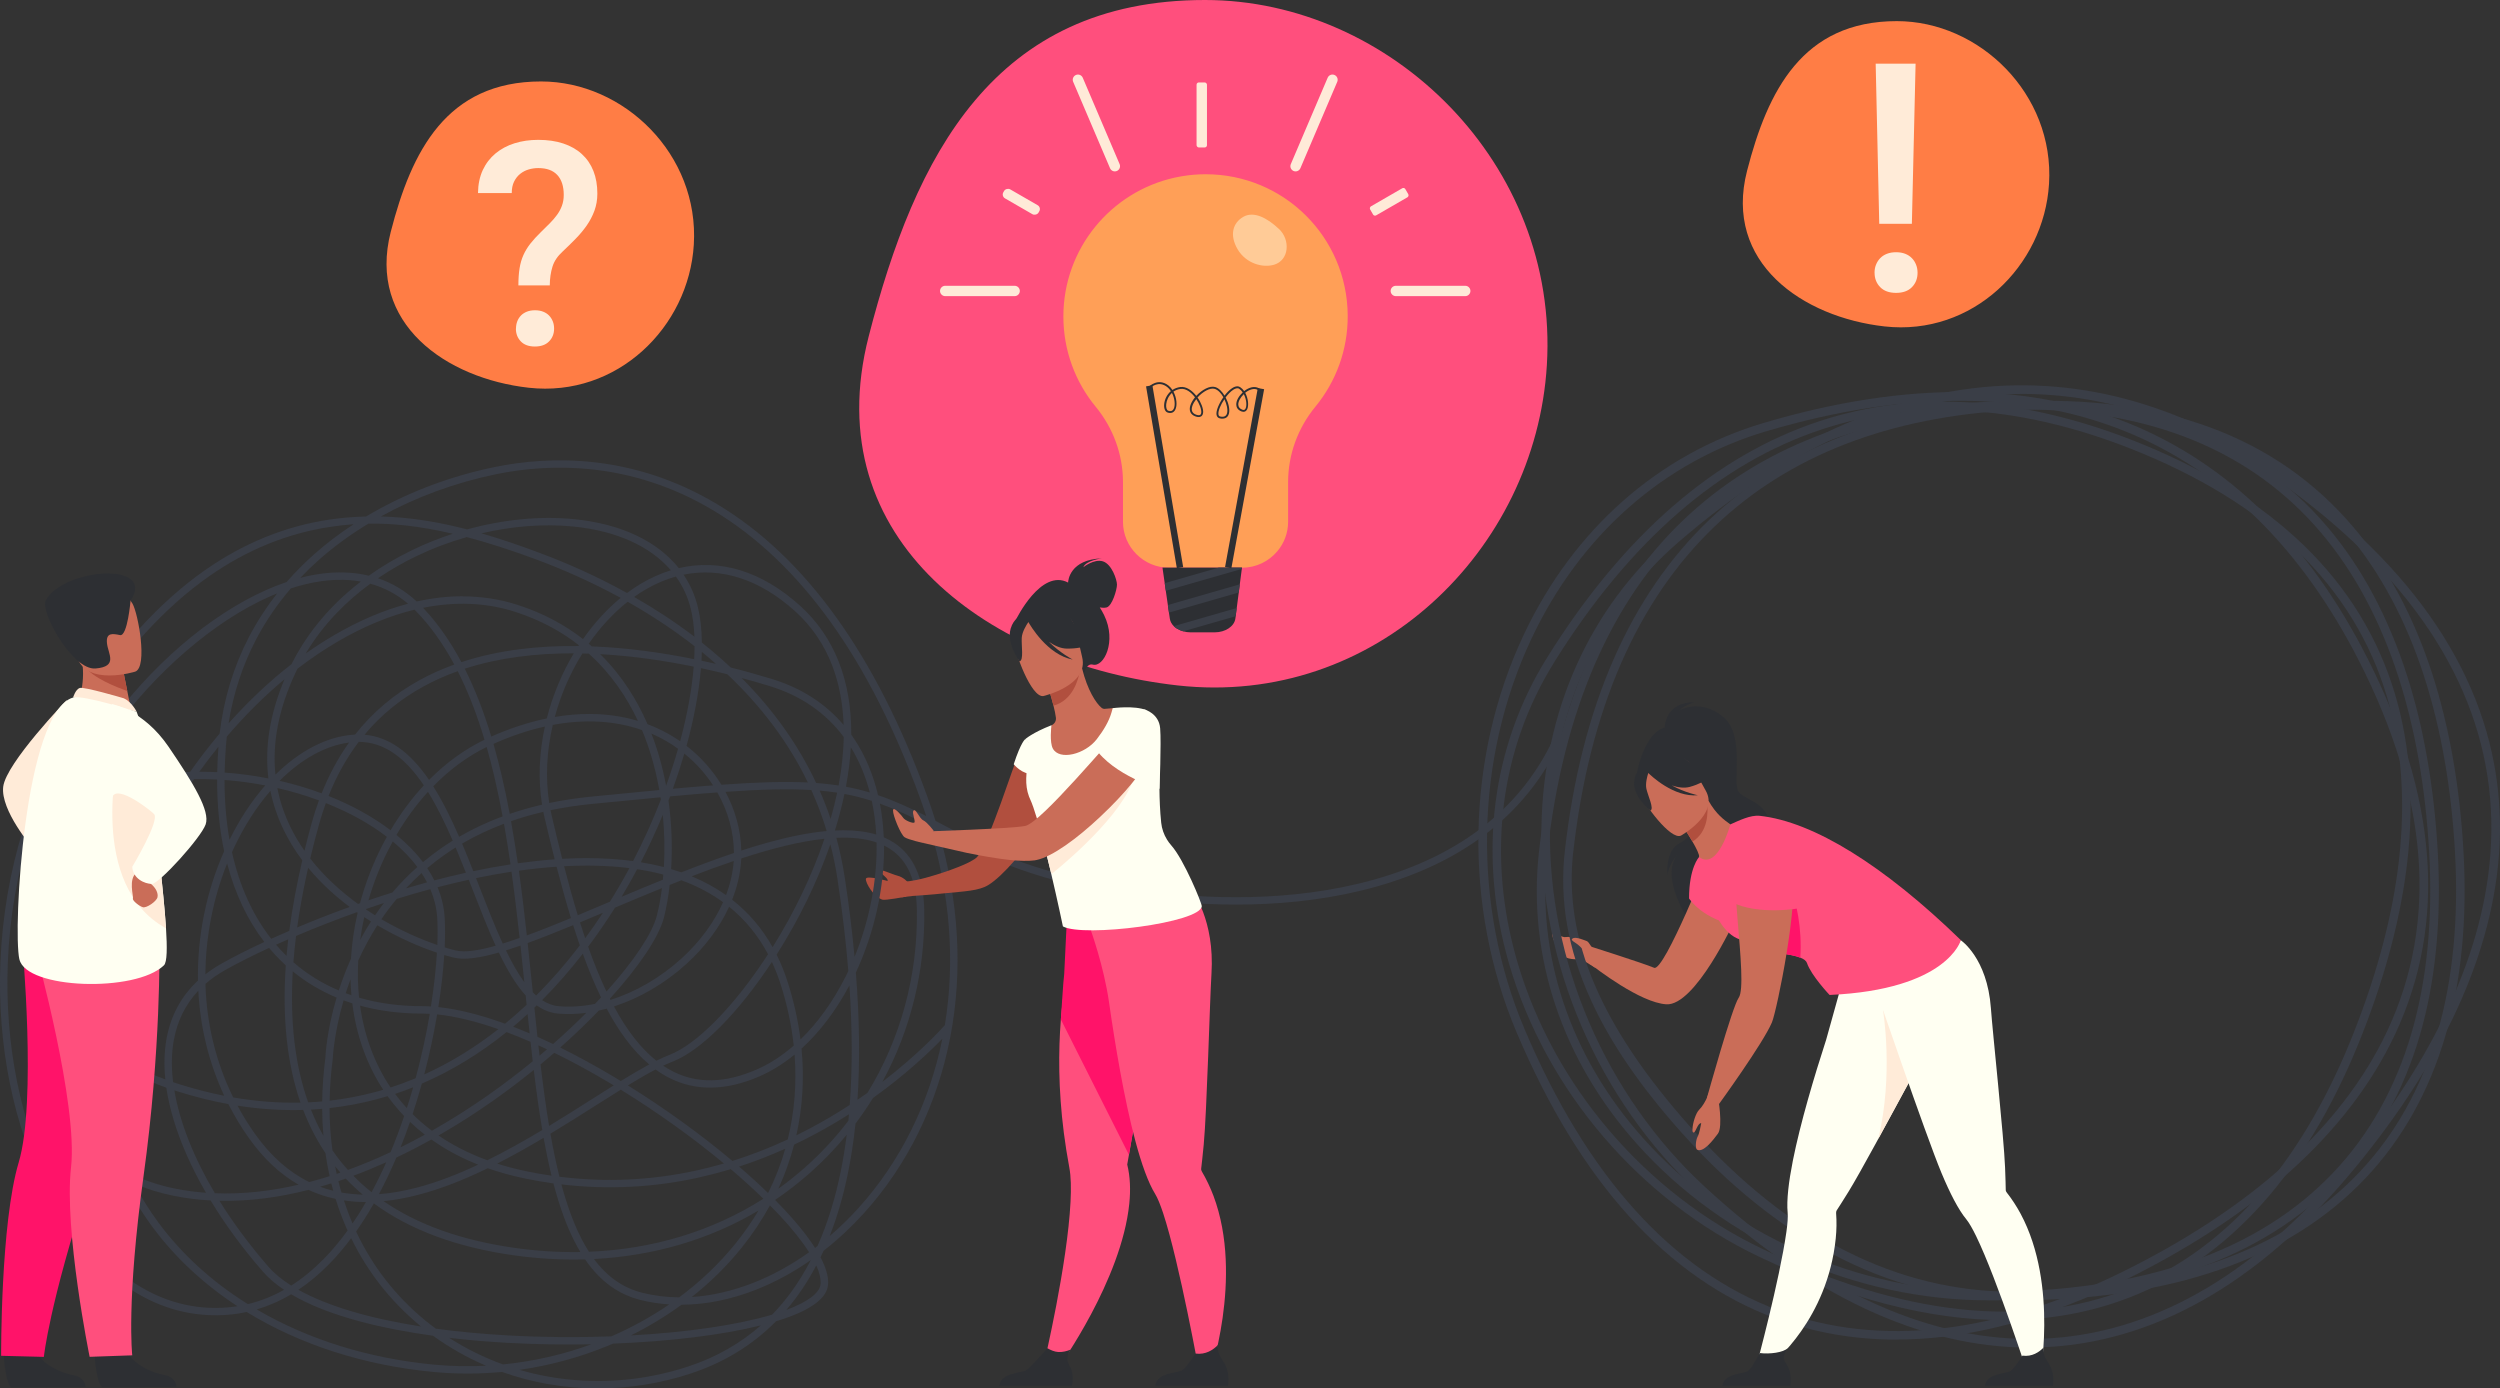 <?xml version="1.0" encoding="UTF-8"?><svg id="_レイヤー_2" xmlns="http://www.w3.org/2000/svg" width="482.8" height="268.13" viewBox="0 0 482.8 268.13"><rect x="0" y="0" width="482.8" height="268.13" fill="#333333" stroke="none"/><defs><style>.cls-1{fill:#2d2f33;}.cls-2{fill:#3a3e47;}.cls-3{fill:#b14f3e;}.cls-4{fill:#ff9f57;}.cls-5{fill:#ff7d45;}.cls-6{fill:#ffcb97;}.cls-7{fill:#ffebd8;}.cls-8{fill:#ff4f7d;}.cls-9{fill:#fffff2;}.cls-10{fill:#ca6d58;}.cls-11{fill:#ffead8;}.cls-12{fill:#ff1369;}</style></defs><g id="_レイヤー_1-2"><path class="cls-3" d="M175.32,170.38s-.79-.96-1.97-1.26c-1.18-.3-3.74-1.55-3.44-.89.3.65,1.73,1.43,1.49,1.9,0,0-4.07-1.13-4.18-.42-.12.71,1.43,3.44,3.17,4.03.58.19,4.58-.58,4.58-.58l.36-2.79Z"/><path class="cls-10" d="M306.08,182.43s-1.6-1.74-3.72-1.46c-1.09.14-2.66-1.57-2.58-.46.08,1.11,1.65,3.68,2.19,4.12,1.05.87,3.36.58,3.36.58l2.84,1.75-2.08-4.53Z"/><path class="cls-2" d="M115.49,268.13c-3.31,0-6.61-.29-9.85-.87-2.97-.53-5.87-1.31-8.68-2.31-4.38.41-8.79.42-13.17.01-13.48-1.26-25.88-5.3-36.16-11.59-2.44.53-4.96.73-7.56.59-6.3-.33-12.27-2.7-17.73-7.05-5.19-4.13-9.68-9.84-13.33-16.96C2.6,217.48-.57,201.79.08,185.79c.72-17.73,6.03-34.76,15.35-49.27,7.34-11.42,15.44-20.29,24.09-26.36,7.49-5.26,15.61-8.56,24.12-9.82,2.38-.35,4.73-.54,7.05-.59,7.42-4.43,15.95-7.74,24.92-9.57,10.49-2.15,26.45-2.64,42.87,7.18,17.08,10.21,30.74,29.22,40.61,56.49.56,1.56,1.09,3.11,1.57,4.67,2.26,1.17,4.71,2.49,7.44,3.96l.18.1c8.53,4.6,21.84,8.27,35.6,9.84,11.47,1.3,28.51,1.76,44.54-3.48,14.98-4.89,25.56-13.64,31.45-26l1.29.61c-6.07,12.73-16.93,21.72-32.3,26.74-16.27,5.32-33.53,4.86-45.14,3.54-13.93-1.58-27.43-5.32-36.11-10l-.18-.1c-2.25-1.21-4.29-2.31-6.19-3.31,3.97,13.69,4.73,27.07,2.28,39.86-2.48,12.92-8.24,24.67-16.64,33.97-2.44,2.7-5.07,5.15-7.83,7.3-.19.42-.39.84-.59,1.25.98,1.87,1.57,3.67,1.46,5.23-.17,2.56-3.07,4.81-8.63,6.68-.46.15-.93.31-1.42.45-4.53,4.59-10.01,7.95-16.42,10.07-5.82,1.93-11.9,2.9-17.95,2.9ZM100.34,264.55c1.81.53,3.66.97,5.54,1.3,8.97,1.61,18.34.93,27.11-1.98,5.29-1.75,9.96-4.4,13.94-7.91-7.51,1.88-17.63,3.1-28.54,3.52-.43.18-.86.36-1.29.54-5.39,2.19-11.03,3.7-16.76,4.52ZM49.58,252.88c9.85,5.77,21.6,9.48,34.34,10.67,3.3.31,6.63.37,9.95.2-3.63-1.55-7.07-3.49-10.24-5.79-5.14-.71-9.87-1.63-14.03-2.74-5.45-1.46-9.92-3.22-13.37-5.27-2.14,1.28-4.37,2.25-6.66,2.93ZM86.74,258.36c3.24,2.09,6.73,3.81,10.39,5.14,5.82-.58,11.57-1.88,17.08-3.89-5.32.1-10.78.01-16.16-.28-3.92-.22-7.71-.54-11.32-.97ZM84.2,256.6c4.33.59,8.99,1.02,13.94,1.3,6.66.37,13.43.42,19.92.18,3.97-1.72,7.72-3.8,11.19-6.17-1.91-.13-3.78-.41-5.59-.87-4.28-1.08-7.79-3.63-10.67-7.83-4.46.13-9.03-.13-13.66-.77-11.08-1.55-20.16-4.91-27.13-10.04-1.15,2.03-2.3,3.82-3.43,5.42,3.12,6.67,7.57,12.41,13.26,17.11.71.58,1.43,1.15,2.17,1.69ZM131.62,251.97c-3.05,2.22-6.32,4.21-9.79,5.93,10.73-.59,20.44-1.98,27.28-4.01,1.34-1.38,2.6-2.88,3.76-4.48,1.35-1.86,2.59-3.88,3.71-6.06-3.4,2.37-6.97,4.3-10.63,5.74-4.83,1.89-9.67,2.86-14.33,2.88ZM57.62,249.08c5.55,3.11,13.65,5.53,23.71,7.1-.07-.06-.14-.12-.21-.17-5.65-4.67-10.11-10.33-13.3-16.89-1.51,2.03-2.96,3.68-4.28,5.02-1.9,1.93-3.87,3.58-5.92,4.94ZM157.64,244.38c-1.68,3.19-3.61,6.06-5.79,8.6,4.17-1.55,6.52-3.33,6.63-5.06.06-.98-.22-2.17-.84-3.54ZM68.28,101.24c-1.56.11-3.02.29-4.43.5-8.29,1.23-16.2,4.45-23.51,9.58-8.5,5.96-16.48,14.7-23.71,25.97-9.18,14.3-14.41,31.09-15.12,48.56-.64,15.76,2.47,31.19,8.77,43.46,3.56,6.94,7.92,12.49,12.95,16.5,5.23,4.16,10.92,6.43,16.92,6.74,1.95.1,3.85,0,5.71-.29-6.47-4.23-12.03-9.38-16.41-15.31-2.22-3-4.11-6.16-5.67-9.46-4.85-2.61-8.83-6.39-11.89-11.3-4.24-6.8-6.48-15.49-6.47-25.12,0-4.05.43-8.17,1.22-12.15-.44-11.6,4.34-25.04,13.51-37.91,8.79-12.34,20.27-22.25,31.49-27.17,1.25-.55,2.49-1.03,3.71-1.44,1.6-1.84,3.34-3.59,5.21-5.26,2.37-2.12,4.96-4.09,7.73-5.9ZM25.88,228.53c1.35,2.62,2.93,5.15,4.71,7.57,4.56,6.17,10.42,11.48,17.28,15.75,2.41-.58,4.75-1.5,6.99-2.76-1.64-1.1-3-2.27-4.09-3.52-3.87-4.43-7.28-9.08-10.1-13.74-2.35-.13-4.7-.41-7.05-.88-2.77-.55-5.35-1.36-7.75-2.43ZM114.7,243.13c2.57,3.47,5.64,5.59,9.3,6.52,2.3.58,4.69.88,7.15.9,4.12-3.05,7.79-6.55,10.91-10.42,1.65-2.05,3.13-4.17,4.43-6.36-9.43,5.6-20.24,8.78-31.79,9.37ZM148.7,232.77c-1.56,2.86-3.4,5.61-5.52,8.25-2.79,3.46-6.01,6.63-9.59,9.46,3.87-.25,7.85-1.16,11.84-2.72,3.73-1.46,7.37-3.46,10.82-5.92-1.35-2.14-3.29-4.57-5.77-7.22-.57-.61-1.16-1.22-1.78-1.84ZM42.38,231.9c2.65,4.26,5.82,8.55,9.47,12.74,1.12,1.29,2.6,2.5,4.39,3.63,2.18-1.38,4.27-3.09,6.27-5.13,1.41-1.43,2.97-3.24,4.61-5.49-.43-.96-.84-1.95-1.22-2.95-.39-1.04-.76-2.1-1.09-3.17-.51-.11-1.02-.24-1.53-.38-1.27-.36-2.51-.81-3.71-1.36-5.56,1.42-11.36,2.24-17.2,2.11ZM74.09,231.98c6.64,4.57,15.14,7.59,25.43,9.03,4.26.6,8.45.85,12.56.78-1.84-3.06-3.39-6.86-4.71-11.47-.17-.58-.33-1.18-.49-1.78-1.9-.26-3.79-.59-5.69-.99-2.46-.52-4.79-1.16-7-1.94-4.41,2.15-8.91,3.96-13.37,5.12-2.36.62-4.6,1.03-6.75,1.24ZM108.42,228.74c.11.4.22.8.33,1.19,1.39,4.85,3.03,8.77,4.99,11.81,12.34-.49,23.83-3.97,33.69-10.24-1.94-1.89-4.05-3.8-6.31-5.72-2.07.63-4.15,1.17-6.24,1.64-8.73,1.93-17.6,2.36-26.46,1.31ZM149.69,231.74c.63.64,1.24,1.27,1.83,1.9,2.03,2.16,4.24,4.77,5.88,7.36.16-.12.32-.24.48-.37,1.93-4.34,3.45-9.23,4.53-14.62.44-2.2.81-4.49,1.11-6.87-2.17,2.64-4.55,5.12-7.15,7.41-2.13,1.88-4.36,3.61-6.69,5.18ZM165.21,217c-.34,3.25-.81,6.35-1.4,9.29-.9,4.5-2.1,8.65-3.59,12.43,1.94-1.67,3.81-3.48,5.58-5.44,8.1-8.97,13.69-20.26,16.19-32.69-2.31,2.39-6.9,6.81-13.4,11.46-1.05,1.7-2.18,3.35-3.38,4.95ZM66.41,231.82c.26.8.54,1.59.83,2.37.27.71.55,1.4.84,2.09.86-1.25,1.73-2.63,2.6-4.14-1.47,0-2.89-.11-4.28-.32ZM65.94,230.3c1.33.24,2.7.37,4.12.41-1.16-.98-2.26-2.01-3.28-3.1-.47.17-.95.33-1.43.49.18.74.38,1.48.6,2.21ZM76.54,223.56c-1.1,2.59-2.23,4.94-3.37,7.06,2.32-.17,4.76-.6,7.31-1.26,3.94-1.03,7.93-2.59,11.87-4.44-3.32-1.31-6.34-2.94-9.04-4.86-2.14,1.19-4.4,2.37-6.77,3.49ZM41.5,230.44c5.47.22,10.9-.43,16.16-1.65-3.58-2.05-6.77-5.03-9.54-8.93-1.51-2.12-2.85-4.34-4.02-6.64-3.22-.59-6.46-1.4-9.74-2.43-.23-.07-.46-.15-.69-.22,1.03,6.13,3.72,12.94,7.83,19.87ZM142.73,225.29c1.99,1.71,3.87,3.42,5.6,5.11,1.38-2.77,2.49-5.63,3.33-8.56-2.95,1.32-5.93,2.48-8.93,3.45ZM24.86,226.45c2.73,1.42,5.75,2.46,9.04,3.11,1.96.39,3.93.65,5.89.79-1.43-2.46-2.68-4.92-3.76-7.36-2-4.54-3.31-8.9-3.91-12.94-4.18-1.49-8.54-3.57-12.45-6.45.18,8.13,1.92,15.81,5.19,22.85ZM68.25,227.07c1.09,1.12,2.26,2.18,3.51,3.17.95-1.76,1.9-3.68,2.84-5.79-2.05.92-4.17,1.8-6.35,2.61ZM61.82,229.18c.83.31,1.67.57,2.54.78-.13-.47-.26-.95-.38-1.43-.72.23-1.43.44-2.16.65ZM153.36,221.05c-.76,2.91-1.78,5.76-3.05,8.52,1.77-1.27,3.48-2.63,5.12-4.08,3.11-2.75,5.91-5.78,8.4-9.03.04-.42.08-.84.12-1.27-.98.62-2,1.25-3.04,1.86-2.49,1.46-5.01,2.8-7.55,4ZM45.86,213.52c1.02,1.9,2.16,3.74,3.42,5.51,3.02,4.24,6.49,7.32,10.44,9.25,1.33-.35,2.64-.73,3.94-1.14-.33-1.46-.6-2.95-.81-4.46-.08-.12-.16-.25-.25-.37-1.6-2.44-2.95-5.1-4.05-7.96-4.16.12-8.39-.15-12.69-.83ZM108.04,227.25c8.88,1.12,17.77.71,26.53-1.22,1.75-.39,3.5-.83,5.24-1.34-5.98-4.96-12.85-9.89-19.92-14.25-1.56.97-3.2,2.01-4.91,3.09-2.73,1.73-5.64,3.58-8.68,5.41.51,2.91,1.08,5.69,1.74,8.3ZM96.02,224.72c1.75.56,3.58,1.04,5.48,1.44,1.67.35,3.34.65,5.01.89-.57-2.33-1.07-4.77-1.53-7.31-2.9,1.73-5.91,3.42-8.97,4.98ZM64.72,225.24c.09.49.2.98.3,1.46.24-.08.48-.16.72-.24-.35-.4-.69-.81-1.02-1.22ZM64.21,222.16c.91,1.33,1.9,2.59,2.98,3.78,2.85-1.04,5.61-2.2,8.24-3.44.9-2.15,1.77-4.47,2.62-6.97-.3-.31-.59-.62-.87-.94-.83-.92-1.6-1.89-2.33-2.9-.67.2-1.34.39-2.01.57-3.02.81-6.09,1.39-9.2,1.73.01,2.79.2,5.51.56,8.16ZM7.24,184.28c-.26,2.26-.39,4.53-.4,6.79-.01,9.37,2.15,17.79,6.25,24.36,2.57,4.11,5.8,7.39,9.68,9.82-2.98-7.06-4.51-14.71-4.54-22.78-5.23-4.27-9.45-10.14-11-18.19ZM121.25,209.61c7.19,4.47,14.16,9.52,20.19,14.59,3.6-1.13,7.17-2.51,10.69-4.15,1.3-5.27,1.75-10.77,1.32-16.39-2.18,1.79-4.48,3.21-6.86,4.24-6.39,2.75-12.2,2.85-17.27.3-.94-.47-1.84-1.03-2.71-1.66-1.63.85-3.43,1.89-5.36,3.07ZM84.69,219.29c2.8,1.92,5.95,3.51,9.43,4.78,3.63-1.79,7.19-3.8,10.61-5.84-.63-3.69-1.16-7.57-1.65-11.6-2.6,2.11-5.29,4.14-8.01,6.05-2.88,2.02-6.39,4.32-10.38,6.61ZM79.18,216.66c-.59,1.73-1.2,3.37-1.83,4.92,1.62-.8,3.19-1.62,4.7-2.45-1.01-.78-1.96-1.6-2.87-2.47ZM60.05,214.29c.7,1.77,1.5,3.46,2.41,5.06-.15-1.71-.23-3.45-.24-5.21-.72.06-1.44.11-2.17.15ZM154.79,202.5c.55,5.73.21,11.35-1,16.75,2.15-1.05,4.29-2.2,6.4-3.44,1.36-.8,2.66-1.61,3.91-2.42.53-7.03.51-14.74-.06-23.1-2.59,4.88-5.74,9.02-9.25,12.22ZM79.68,215.16c1.16,1.15,2.4,2.22,3.73,3.21,4.18-2.37,7.86-4.76,10.84-6.86,3.03-2.12,5.91-4.33,8.63-6.55-.15-1.24-.29-2.49-.42-3.76-1.59-.69-3.13-1.32-4.64-1.88-5.19,4.17-10.65,7.5-16.36,9.95-.57,2.06-1.16,4.02-1.78,5.89ZM104.39,205.56c.49,4.12,1.02,8.1,1.65,11.88,2.86-1.73,5.6-3.47,8.18-5.11,1.49-.94,2.93-1.86,4.31-2.72-.38-.23-.76-.46-1.14-.68-3.56-2.11-7.02-3.98-10.35-5.61-.87.75-1.75,1.5-2.64,2.24ZM165.47,214.2s0,0,0,0c0,0,0-.01.01-.02,0,0,0,0-.01,0ZM76.29,211.24c.61.83,1.27,1.64,1.96,2.41.1.12.21.23.32.35.42-1.29.82-2.64,1.22-4.02-1.15.46-2.32.88-3.49,1.27ZM45.05,211.94c4.4.76,8.73,1.09,12.98,1-2.59-7.49-3.54-16.34-2.84-26.51-.71-.65-1.39-1.32-2.05-2.03-.4-.44-.8-.88-1.18-1.34-3.24,1.5-6.1,2.95-8.43,4.25-1.43.8-2.72,1.7-3.85,2.69,0,.16,0,.31.01.47.27,7.57,2.1,14.87,5.35,21.48ZM56.54,187.6c-.56,9.71.43,18.16,2.98,25.29.9-.04,1.81-.1,2.7-.18.04-2.73.24-5.51.61-8.35.02-.53.27-5.27,2.17-11.71-3.09-1.29-5.92-2.98-8.46-5.05ZM66.36,193.18c-1.89,6.47-2.09,11.19-2.1,11.26v.07c-.36,2.74-.56,5.42-.6,8.05,2.99-.34,5.93-.9,8.82-1.67.51-.14,1.02-.28,1.53-.43-3.17-4.84-5.21-10.51-5.97-16.69-.57-.18-1.13-.38-1.68-.58ZM165.28,187.78c.71,8.92.81,17.14.32,24.61.66-.45,1.3-.89,1.93-1.34,6.37-10.41,9.74-22.62,9.54-35.27-.09-5.75-1.79-9.63-5.19-11.84-.37-.24-.75-.46-1.15-.65.07,8.09-1.86,16.83-5.43,24.49ZM33.43,208.99c.44.15.89.3,1.35.44,2.87.9,5.71,1.63,8.53,2.19-2.94-6.3-4.65-13.17-5.01-20.3-2.51,2.67-4.11,5.93-4.77,9.75-.42,2.44-.45,5.1-.1,7.92ZM69.54,194.21c.81,5.87,2.82,11.24,5.89,15.81,1.63-.53,3.24-1.12,4.84-1.79,1.16-4.3,2.06-8.51,2.73-12.44-.53-.03-1.04-.05-1.55-.05-4.23,0-8.22-.52-11.91-1.53ZM170.68,161.7c.71.3,1.36.65,1.97,1.05,3.77,2.46,5.74,6.84,5.84,13.01.19,11.79-2.65,23.19-8.09,33.17,7.05-5.4,11.3-10.08,12.07-10.96,2.03-12.36,1.03-25.27-3-38.48-3.51-1.8-6.55-3.22-9.55-4.3.37,1.91.61,3.89.72,5.93.01.19.02.39.03.58ZM108.19,202.3c3.2,1.58,6.52,3.39,9.92,5.4.59.35,1.19.71,1.78,1.07,1.96-1.21,3.8-2.29,5.49-3.2-3.17-2.66-5.87-6.36-8.22-10.78-.51.14-1.02.27-1.53.38-2.3,2.39-4.8,4.79-7.44,7.13ZM128.07,205.81c.62.41,1.25.78,1.89,1.11,4.74,2.39,9.99,2.28,16.06-.33,2.53-1.09,4.97-2.66,7.27-4.66-.42-3.85-1.24-7.76-2.48-11.68-.5-1.57-1.08-3.06-1.74-4.48-6.54,9.94-13.71,17.13-19.2,19.26-.57.22-1.17.48-1.8.78ZM19.66,201.81c3.38,2.66,7.49,4.88,12.27,6.65-.28-2.72-.21-5.27.19-7.63.79-4.58,2.84-8.42,6.11-11.46-.14-8.58,1.6-17.16,5.06-24.99-.91-4.27-1.37-8.9-1.36-13.84-1.5-.08-2.99-.1-4.46-.07-7.95,11.45-13.58,24.34-16.28,37.32-1,4.79-1.51,9.47-1.53,14.02ZM84.42,195.9c-.62,3.68-1.44,7.59-2.49,11.6,4.96-2.24,9.75-5.17,14.31-8.75-4.35-1.52-8.33-2.49-11.82-2.85ZM118.57,194.37c2.51,4.65,5.23,8.13,8.19,10.48.91-.45,1.78-.84,2.59-1.16,5.17-2,12.3-9.22,18.61-18.85.12-.19.25-.37.37-.56-1.93-3.62-4.44-6.69-7.52-9.17-1.8,3.94-4.6,7.73-8.23,11.03-4.17,3.8-9.07,6.63-14,8.22ZM103.97,201.87c.07.67.15,1.34.23,2,.49-.41.97-.82,1.44-1.23-.56-.26-1.12-.52-1.67-.77ZM103.79,200.23c.99.44,2,.91,3.02,1.39,2.3-2.02,4.44-4.04,6.41-6.02-1.88.25-3.73.3-5.51.14-1.46-.14-2.81-.69-4.06-1.58-.15.15-.3.29-.45.44.2,1.9.39,3.78.59,5.63ZM149.98,184.37c.85,1.7,1.58,3.52,2.19,5.45,1.16,3.66,1.96,7.31,2.42,10.92,3.35-3.23,6.33-7.38,8.77-12.25.16-.32.32-.64.47-.97-.46-5.66-1.16-11.61-2.11-17.83-.34-2.26-.8-4.47-1.36-6.65-2.48,7.16-6.01,14.45-10.39,21.33ZM8.07,179.03c0,.14.01.28.02.42.37,6.79,2.61,12.72,6.68,17.63,1.04,1.26,2.2,2.45,3.48,3.56.1-4.28.61-8.67,1.55-13.14,2.68-12.83,8.16-25.58,15.91-36.96-2.67.13-5.28.45-7.79.94-5.76,1.13-11.12,5.97-15.07,13.63-2.13,4.13-3.75,8.91-4.77,13.93ZM99.09,198.28c1.05.4,2.11.83,3.2,1.3-.13-1.24-.26-2.49-.4-3.75-.92.85-1.86,1.67-2.8,2.46ZM84.65,194.49c3.8.4,8.15,1.49,12.89,3.21,1.33-1.09,2.65-2.25,3.94-3.45.07-.07.15-.14.22-.21-.06-.6-.12-1.2-.18-1.8-1.9-2.08-3.59-4.96-5.19-8.29-3.67,1.05-6.63,1.48-8.63,1-.59-.14-1.23-.32-1.91-.52-.19,2.99-.56,6.39-1.14,10.07ZM104.68,193.14c1,.66,2.05,1.07,3.17,1.17,2.26.21,4.64.05,7.06-.44.4-.41.78-.83,1.16-1.24-1.27-2.62-2.44-5.46-3.52-8.45-2.49,3.21-5.12,6.21-7.86,8.96ZM69.35,192.67c3.72,1.09,7.77,1.64,12.09,1.64.58,0,1.17.02,1.78.06.6-3.82.98-7.34,1.16-10.39-3.33-1.11-7.39-2.86-11.51-5.29-.62.97-1.21,1.96-1.77,2.98-.71,1.29-1.35,2.57-1.92,3.83-.13,2.42-.08,4.82.16,7.17ZM117.79,192.87c.04.08.08.15.11.23,4.81-1.51,9.62-4.27,13.71-8,3.58-3.26,6.31-6.99,8.03-10.87-2.12-1.54-4.5-2.84-7.11-3.87-.31-.12-.62-.24-.94-.36-.75.3-1.51.6-2.26.9-.27,2.42-.67,4.57-1.13,6.36-.96,3.69-4.75,9.37-10.42,15.61ZM102.89,191.64c.21.22.43.43.65.62,2.95-2.95,5.78-6.2,8.43-9.68-.44-1.28-.87-2.59-1.29-3.91-3.11,1.28-6.07,2.46-8.78,3.45.33,3.03.64,6.07.95,9.07.02.15.03.3.05.45ZM66.77,191.81c.36.14.73.27,1.1.39-.09-1.02-.15-2.06-.17-3.1-.34.92-.65,1.83-.93,2.7ZM113.58,182.83c.56,1.58,1.15,3.12,1.76,4.62.58,1.42,1.17,2.77,1.78,4.04,5.37-5.97,8.85-11.25,9.71-14.59.4-1.54.75-3.36,1.01-5.39-3.08,1.25-6.13,2.53-9.07,3.77-1.64,2.61-3.37,5.13-5.18,7.54ZM56.66,185.83c2.59,2.26,5.53,4.08,8.77,5.45.62-1.94,1.39-4,2.35-6.13.17-2.95.61-5.93,1.29-8.89-.05-.03-.09-.06-.14-.1-4.14,1.48-8.11,3.04-11.76,4.59-.21,1.73-.38,3.42-.51,5.08ZM97.71,183.54c1.13,2.35,2.3,4.44,3.55,6.15-.24-2.35-.48-4.71-.74-7.08-.97.34-1.91.65-2.81.93ZM43.86,166.74c-2.69,6.74-4.15,14.17-4.19,21.42.97-.76,2.03-1.46,3.17-2.1,2.28-1.28,5.06-2.69,8.21-4.15-3.27-4.25-5.67-9.35-7.19-15.17ZM161.52,161.8c.68,2.5,1.22,5.06,1.62,7.67.81,5.31,1.44,10.43,1.89,15.33,2.9-7.07,4.41-14.88,4.25-22.11-2.22-.76-4.84-1.02-7.76-.89ZM53.31,182.44c.29.34.58.67.88.99.37.4.75.79,1.14,1.17.09-1.05.2-2.12.33-3.2-.8.35-1.58.7-2.35,1.04ZM85.87,182.96c.78.24,1.51.44,2.17.6,1.71.42,4.37.01,7.68-.92-1.51-3.3-2.94-6.97-4.4-10.71-.26-.68-.53-1.35-.79-2.03-2.09.46-4.11.94-6.03,1.44.77,1.86,1.23,3.76,1.36,5.69.11,1.63.12,3.63.02,5.93ZM141.39,173.75c3.18,2.49,5.79,5.55,7.82,9.16,4.23-6.77,7.64-13.93,10.01-20.93-4.83.51-10.33,1.92-16.07,3.81-.11,2.65-.72,5.33-1.76,7.96ZM73.65,177.51c3.85,2.26,7.65,3.91,10.81,4.99.08-2.07.07-3.88-.03-5.37-.13-1.84-.58-3.65-1.33-5.42-2.17.59-4.34,1.22-6.49,1.89-1.04,1.25-2.03,2.55-2.95,3.91ZM91.93,169.59c.24.61.47,1.21.71,1.81,1.48,3.79,2.93,7.52,4.45,10.82,1.04-.32,2.13-.68,3.26-1.09-.47-4.28-.98-8.56-1.57-12.79-2.34.36-4.64.78-6.86,1.24ZM70.34,177.11c-.32,1.47-.58,2.94-.78,4.41.1-.18.2-.36.29-.54.57-1.04,1.17-2.04,1.8-3.03-.44-.27-.87-.55-1.31-.84ZM44.79,164.54c1.45,6.53,3.99,12.17,7.59,16.76,1.12-.51,2.29-1.03,3.49-1.54.57-4.33,1.4-8.87,2.51-13.62-1.39-1.85-2.63-3.84-3.65-5.98-1.16-2.41-1.99-4.89-2.51-7.43-2.62,3.02-4.99,6.68-6.96,10.84-.15.32-.31.65-.45.98ZM112,178.12c.33,1.04.66,2.06,1.01,3.08,1.18-1.6,2.32-3.25,3.43-4.93-1.51.63-2.99,1.26-4.43,1.86ZM100.21,168.15c.58,4.13,1.07,8.32,1.53,12.5,2.66-.97,5.53-2.12,8.52-3.35-.98-3.21-1.9-6.54-2.77-9.92-2.45.17-4.88.43-7.29.77ZM59.51,167.57c-.9,4-1.61,7.85-2.12,11.54,3.18-1.34,6.6-2.68,10.14-3.96-2.88-2.16-5.64-4.68-8.03-7.57ZM70.69,175.64c.58.39,1.16.76,1.74,1.13.55-.82,1.13-1.62,1.72-2.39-1.16.38-2.3.76-3.44,1.16,0,.04-.02.08-.03.11ZM108.94,167.29c.81,3.15,1.69,6.33,2.64,9.46,1.89-.78,3.82-1.6,5.76-2.42.15-.06.3-.13.45-.19,1.31-2.11,2.57-4.27,3.76-6.49-4.1-.51-8.35-.59-12.61-.36ZM59.91,165.8c2.67,3.43,5.88,6.34,9.23,8.77.13-.04.25-.09.38-.13,1.01-3.77,2.43-7.48,4.23-11.04.31-.61.63-1.21.96-1.8,0,0,0,0,0,0-3.29-2.53-7.32-4.74-11.78-6.51-.5,1.36-.95,2.77-1.35,4.22-.61,2.21-1.17,4.38-1.67,6.5ZM75.85,162.5c-.28.51-.55,1.02-.82,1.55-1.61,3.17-2.91,6.47-3.87,9.82,1.52-.52,3.06-1.02,4.62-1.51,1.49-1.76,3.1-3.4,4.82-4.93-1.28-1.71-2.87-3.36-4.75-4.93ZM123.05,167.86c-.96,1.81-1.97,3.59-3.01,5.33,2.6-1.09,5.27-2.21,7.97-3.3.03-.32.06-.65.09-.99-1.64-.44-3.33-.78-5.05-1.04ZM133.57,169.23c2.42,1,4.63,2.21,6.64,3.63.83-2.18,1.33-4.4,1.49-6.59-2.68.91-5.4,1.91-8.13,2.96ZM53.52,114.6c-.44.18-.88.36-1.32.55-10.83,4.75-22.38,14.73-30.9,26.69-7.27,10.21-11.73,20.75-12.94,30.39.89-2.76,1.96-5.38,3.2-7.78,4.16-8.06,9.87-13.17,16.07-14.38,2.93-.57,5.98-.9,9.08-1,1.82-2.59,3.73-5.06,5.71-7.41.79-6.67,2.69-12.94,5.68-18.68,1.53-2.93,3.34-5.73,5.42-8.38ZM81.42,168.61c-1.05.94-2.05,1.92-3.01,2.95,1.35-.4,2.7-.79,4.06-1.16-.31-.6-.66-1.2-1.05-1.79ZM82.51,167.66c.52.77.97,1.56,1.37,2.36,2.07-.54,4.1-1.03,6.1-1.48-.65-1.64-1.31-3.27-1.98-4.88-.69.43-1.36.88-2.03,1.34-1.2.84-2.35,1.72-3.46,2.66ZM129.61,167.84c.67.2,1.32.41,1.96.63,3.41-1.34,6.83-2.61,10.17-3.74-.02-4.07-1.16-8.1-3.21-11.7-2.78.21-5.81.46-9.13.77-.1.27-.2.53-.3.8.66,4.71.76,9.24.51,13.24ZM89.24,162.92c.74,1.75,1.46,3.53,2.16,5.32,2.45-.52,4.85-.95,7.19-1.31-.38-2.64-.8-5.26-1.26-7.85-2.86,1.08-5.57,2.36-8.1,3.84ZM123.76,166.52c1.54.25,3.02.56,4.45.93.18-3.1.14-6.52-.21-10.09-1.29,3.12-2.71,6.18-4.24,9.15ZM98.69,158.59c.48,2.68.91,5.39,1.31,8.13,2.45-.34,4.82-.6,7.12-.77-.68-2.69-1.33-5.4-1.97-8.12-.08-.35-.16-.69-.23-1.04-2.15.5-4.23,1.1-6.23,1.8ZM76.56,161.24c2.03,1.66,3.74,3.42,5.12,5.26,1.12-.94,2.28-1.82,3.48-2.66.74-.52,1.5-1.02,2.27-1.49-1.47-3.4-3.04-6.62-4.78-9.43-2.24,2.46-4.29,5.25-6.09,8.33ZM113.3,165.72c3.15,0,6.14.19,8.96.57,1.99-3.83,3.79-7.8,5.37-11.87-.02-.15-.04-.3-.07-.45-4.02.38-8.46.81-13.39,1.3-2.71.27-5.33.67-7.85,1.2.07.34.14.69.22,1.03.63,2.7,1.31,5.5,2.03,8.35.21-.01.42-.02.63-.03,1.4-.07,2.77-.1,4.1-.1ZM53.56,152.17c.48,2.52,1.3,4.97,2.44,7.36.81,1.68,1.75,3.27,2.8,4.77.43-1.77.9-3.56,1.4-5.38.41-1.5.88-2.95,1.39-4.35-2.57-.95-5.26-1.76-8.04-2.39ZM140.1,152.92c1.89,3.52,2.97,7.41,3.06,11.34,1.74-.57,3.46-1.09,5.14-1.55,4.26-1.18,8.04-1.92,11.35-2.22-.82-2.71-1.81-5.35-2.97-7.92-4.47-.27-9.74-.13-16.59.35ZM43.36,150.63c0,4.08.32,7.94.96,11.55,1.98-4.01,4.32-7.55,6.9-10.5-2.63-.51-5.26-.86-7.86-1.05ZM83.66,151.84c1.84,2.9,3.47,6.24,5.01,9.76,2.63-1.53,5.43-2.84,8.4-3.94-.48-2.57-1-5.1-1.58-7.58-.47-2.02-.98-3.96-1.51-5.82-3.7,1.81-7.18,4.38-10.31,7.59ZM162.9,160.34c2.39,0,4.49.28,6.32.83-.12-2.25-.42-4.43-.86-6.51-1.72-.55-3.45-.99-5.28-1.33-.49,2.32-1.1,4.67-1.84,7.05.57-.03,1.12-.04,1.66-.04ZM63.45,153.72c4.44,1.76,8.52,3.99,11.98,6.62,1.89-3.21,4.05-6.12,6.42-8.67-3.79-5.64-7.91-8.39-12.57-8.4-2.34,3.08-4.29,6.57-5.83,10.45ZM158.3,152.69c.78,1.79,1.49,3.61,2.11,5.46.49-1.71.91-3.4,1.26-5.07-1.08-.17-2.2-.3-3.37-.4ZM169.57,153.57c2.99,1.01,5.96,2.35,9.3,4.02-.35-1.09-.73-2.18-1.12-3.27-9.75-26.96-23.21-45.71-40-55.75-16.03-9.59-31.61-9.1-41.85-7.01-7.97,1.63-15.59,4.44-22.35,8.18,5.74.15,11.29,1.1,16.66,2.5,6.94-1.92,14.1-2.63,20.65-1.98,9.06.9,16.06,4.24,20.23,9.46,7.92-1.87,16.02.58,23.41,7.25,6.62,5.97,9.97,14.47,9.89,24.9.21.3.42.6.62.9,2.07,3.12,3.61,6.78,4.56,10.8ZM95.29,143.64c.56,1.95,1.09,3.99,1.59,6.11.57,2.43,1.09,4.91,1.56,7.43,2.01-.69,4.09-1.28,6.24-1.78-.77-4.81-.57-9.96.55-15.09-3.23.72-6.56,1.84-9.94,3.35ZM106.76,139.98c-1.2,5.14-1.45,10.29-.69,15.1,2.56-.54,5.21-.94,7.96-1.22,4.91-.49,9.32-.92,13.3-1.29-.4-2.24-.93-4.52-1.62-6.78-.47-1.54-1.04-3.16-1.73-4.8-5.19-1.82-11.02-2.15-17.22-1ZM54,150.79c2.78.64,5.51,1.45,8.12,2.42,1.43-3.6,3.19-6.87,5.29-9.81-4.62.61-9.26,3.23-13.41,7.39ZM163.36,151.93c1.59.3,3.11.67,4.62,1.12-.84-3.21-2.07-6.15-3.67-8.74-.13,2.36-.43,4.81-.9,7.35-.02.09-.03.18-.05.27ZM132.16,145.53c-.65,2.24-1.39,4.51-2.21,6.79,2.79-.25,5.37-.47,7.76-.65-1.49-2.29-3.36-4.37-5.55-6.14ZM125.81,141.69c.49,1.26.91,2.49,1.27,3.67.65,2.13,1.16,4.27,1.56,6.39.87-2.41,1.64-4.8,2.31-7.15-.41-.29-.82-.57-1.24-.85-1.24-.8-2.54-1.48-3.89-2.07ZM157.63,151.21c.95.07,1.86.16,2.75.27.53.06,1.05.14,1.57.22.02-.1.04-.2.05-.29.51-2.79.89-5.88.94-9.09-3.49-4.68-8.29-7.98-14.28-9.82-1.67-.51-3.48-1.04-5.43-1.56,6.16,6.18,10.96,12.95,14.39,20.28ZM132.58,144.04c2.72,2.11,5,4.67,6.74,7.51,6.95-.5,12.23-.66,16.69-.44-3.66-7.6-8.86-14.58-15.55-20.9-1.63-.41-3.33-.8-5.09-1.18-.38,4.58-1.33,9.69-2.79,15.02ZM70.38,141.89c4.64.39,8.74,3.26,12.48,8.73,3.25-3.29,6.87-5.92,10.71-7.76-1.49-4.97-3.21-9.37-5.17-13.24-2.31.82-4.55,1.81-6.69,2.99-4.4,2.42-8.18,5.52-11.32,9.28ZM43.38,149.2c2.83.2,5.66.58,8.45,1.13-.74-6.07.3-12.48,3.12-19.16-3.9,3.25-7.64,6.97-11.15,11.08-.07.6-.12,1.21-.17,1.82-.14,1.74-.22,3.45-.25,5.13ZM57.42,129.19c-.12.25-.25.51-.37.77-3.21,6.88-4.5,13.45-3.86,19.64,4.67-4.61,9.95-7.38,15.18-7.73.07,0,.13,0,.2-.01,3.39-4.3,7.54-7.81,12.45-10.51,2.15-1.18,4.4-2.18,6.71-3.01-2.19-4.07-4.66-7.51-7.44-10.36-.08-.08-.16-.16-.24-.24-4.79,1.16-9.71,3.18-14.68,6.07-2.71,1.57-5.37,3.37-7.97,5.37ZM38.71,149.04c1.08,0,2.16.03,3.24.08.03-1.61.11-3.25.24-4.92-1.27,1.56-2.5,3.18-3.7,4.84.07,0,.14,0,.22,0ZM125.05,139.85c1.89.71,3.7,1.61,5.42,2.71.3.19.59.39.88.59,1.38-5.13,2.27-10.03,2.62-14.41-5.61-1.15-11.76-2.06-18.06-2.41,4.25,4.17,7.16,8.95,9.14,13.52ZM89.76,129.15c1.93,3.85,3.64,8.2,5.12,13.1,3.64-1.62,7.23-2.78,10.71-3.5.58-2.27,1.34-4.53,2.28-6.76.85-2.03,1.84-3.97,2.94-5.82-.07,0-.14,0-.22,0-7.09,0-14.23.83-20.84,2.97ZM141.16,128.92c2.9.73,5.56,1.49,7.92,2.21,5.65,1.73,10.29,4.7,13.84,8.87-.27-7.71-2.59-15.84-9.39-21.98-6.81-6.14-14.24-8.52-21.52-7.04,1.28,1.9,2.22,4.02,2.78,6.34.48,1.96.72,4.24.75,6.77,1.36,1.08,2.71,2.21,4.03,3.39.53.48,1.06.95,1.57,1.44ZM56.17,113.63c-2.67,3.11-4.95,6.46-6.79,10.01-2.58,4.97-4.34,10.35-5.23,16.05,3.82-4.29,7.89-8.12,12.14-11.43,2.4-4.77,6.49-10.65,13.4-15.95-.7-.12-1.41-.21-2.14-.27-3.52-.27-7.34.27-11.37,1.59ZM113.79,137.88c3.29,0,6.44.45,9.41,1.34-2.09-4.46-5.12-9.06-9.49-12.99-.41-.01-.83-.02-1.24-.03-1.24,1.99-2.35,4.12-3.29,6.35-.82,1.95-1.5,3.92-2.04,5.91,2.27-.39,4.49-.58,6.65-.58ZM135.47,127.59c.95.2,1.88.41,2.8.62-.9-.79-1.81-1.56-2.73-2.31-.01.55-.04,1.11-.07,1.69ZM81.7,117.38c2.76,2.91,5.22,6.39,7.4,10.49,7.17-2.36,14.93-3.2,22.6-3.11.03-.05.06-.1.1-.15-3.36-2.63-7.41-4.87-12.31-6.45-5.55-1.79-11.54-2.03-17.78-.78ZM114.29,124.83c6.89.26,13.65,1.23,19.77,2.47.05-.86.07-1.7.07-2.51-4.26-3.33-8.66-6.17-12.92-8.58-2.76,2.19-5.31,4.95-7.51,8.11.2.17.4.34.59.51ZM71.52,112.72c-4.51,3.3-9.03,7.7-12.49,13.5,1.85-1.32,3.73-2.53,5.64-3.64,4.77-2.77,9.5-4.78,14.14-5.99-2.16-1.83-4.6-3.12-7.28-3.86ZM89.31,115.17c3.66,0,7.2.54,10.6,1.63,5.04,1.62,9.22,3.92,12.68,6.62,2.15-3.07,4.61-5.77,7.28-7.96-5.92-3.23-11.53-5.63-16.12-7.35-5.11-1.9-9.6-3.33-13.61-4.39-3.38.96-6.7,2.22-9.86,3.75-2.26,1.09-4.75,2.48-7.29,4.2,2.77.93,5.27,2.43,7.49,4.49,3-.67,5.95-1.01,8.83-1.01ZM122.46,115.28c3.85,2.2,7.79,4.75,11.65,7.68-.08-1.96-.31-3.74-.69-5.31-.56-2.32-1.54-4.44-2.89-6.31-2.02.56-4.03,1.43-6,2.59-.7.41-1.39.86-2.06,1.35ZM92.98,103c3.85,1.11,7.61,2.42,11.27,3.79,4.78,1.78,10.66,4.3,16.84,7.73.88-.66,1.79-1.26,2.7-1.81,1.9-1.12,3.83-1.98,5.77-2.58-3.98-4.64-10.49-7.61-18.85-8.45-5.63-.56-11.73-.09-17.74,1.32ZM71.17,101.11c-3.51,2.12-6.75,4.49-9.67,7.09-1.23,1.09-2.4,2.23-3.5,3.4,3.38-.89,6.61-1.22,9.65-.98,1.23.09,2.42.28,3.57.56,2.47-1.76,5.27-3.44,8.44-4.97,2.51-1.22,5.13-2.26,7.79-3.13-6.65-1.56-11.87-2.03-16.28-1.95Z"/><path class="cls-5" d="M75.47,44.75c3.99-15.52,10.74-29.02,29.02-29.02,16.03,0,30.56,14.12,29.5,31.51-.97,16-14.86,29.54-31.87,27.64-15.93-1.78-31.23-12.37-26.65-30.14Z"/><path class="cls-7" d="M100.11,55.12c0-1.27.08-2.37.23-3.31.15-.94.4-1.8.75-2.57.35-.78.8-1.51,1.35-2.21.55-.7,1.23-1.44,2.04-2.23.61-.59,1.17-1.15,1.7-1.68.53-.53.99-1.07,1.39-1.62.4-.55.72-1.14.95-1.77.23-.63.35-1.32.35-2.09,0-1.68-.42-2.96-1.25-3.85-.83-.89-2.05-1.33-3.66-1.33-.64,0-1.27.09-1.88.27-.61.18-1.15.47-1.64.86-.48.39-.87.89-1.17,1.5-.3.61-.44,1.34-.44,2.2h-6.52c.02-1.68.33-3.16.92-4.44.6-1.28,1.42-2.35,2.47-3.22,1.05-.87,2.27-1.52,3.67-1.96,1.4-.44,2.93-.66,4.57-.66,1.81,0,3.41.23,4.83.7,1.41.47,2.61,1.14,3.59,2.04.98.89,1.73,1.98,2.24,3.27s.76,2.74.76,4.37c0,1.18-.19,2.28-.56,3.3-.38,1.02-.88,1.98-1.5,2.87-.63.89-1.34,1.75-2.15,2.57-.8.82-1.64,1.64-2.49,2.44-.98.89-1.64,1.87-1.97,2.94-.33,1.06-.51,2.27-.52,3.61h-6.09ZM99.65,63.46c0-.5.08-.97.24-1.39.16-.43.4-.8.71-1.13.31-.32.7-.57,1.15-.75.46-.18.98-.27,1.57-.27s1.11.09,1.57.27c.46.18.84.43,1.15.75.31.32.55.7.72,1.13.17.43.25.89.25,1.39,0,.98-.32,1.81-.97,2.47-.64.66-1.56.99-2.74.99s-2.09-.33-2.72-.99c-.63-.66-.95-1.48-.95-2.47Z"/><path class="cls-2" d="M383.99,250.64c-25.48,0-50.72-11.24-67.53-30.06-14.39-16.12-21.05-36.1-18.76-56.28l.34.04-.34-.04c3.13-27.59,12.46-48.97,27.72-63.55,14.47-13.82,34.17-21.46,58.56-22.71,28.53-1.45,50.48,6.67,65.24,24.15,6.46,7.65,11.54,17.13,15.1,28.17,3.24,10.06,5.25,21.48,5.97,33.95.76,13.17-.41,25.14-3.47,35.58-3.12,10.66-8.26,19.82-15.25,27.23-14.73,15.6-37.46,23.51-67.58,23.51ZM390.35,78.57c-2.08,0-4.19.05-6.35.16-24.21,1.23-43.77,8.81-58.12,22.52-15.14,14.46-24.39,35.7-27.51,63.13-2.27,19.98,4.33,39.77,18.59,55.74,16.68,18.68,41.73,29.83,67.02,29.83,29.92,0,52.49-7.84,67.08-23.3,6.92-7.33,12-16.4,15.09-26.95,3.04-10.36,4.2-22.25,3.44-35.34-.72-12.41-2.71-23.77-5.94-33.78-3.53-10.96-8.57-20.36-14.97-27.94-13.5-15.99-33.11-24.07-58.33-24.07Z"/><path class="cls-2" d="M383.99,251.12c-25.61,0-50.99-11.3-67.88-30.22-14.37-16.09-21.08-36.02-18.93-56.17h0s.11-.95.11-.95h0c3.2-27.48,12.55-48.79,27.81-63.36,14.56-13.91,34.36-21.59,58.86-22.84,28.68-1.46,50.77,6.72,65.63,24.32,6.5,7.69,11.61,17.23,15.19,28.34,3.25,10.1,5.27,21.56,5.99,34.07.76,13.22-.41,25.25-3.48,35.74-3.15,10.73-8.31,19.95-15.36,27.42-14.82,15.7-37.67,23.66-67.92,23.66ZM390.35,79.05c-2.06,0-4.19.06-6.33.16-24.1,1.23-43.55,8.76-57.81,22.39-15.06,14.38-24.26,35.52-27.36,62.84-2.25,19.84,4.31,39.5,18.47,55.37,16.59,18.58,41.51,29.67,66.66,29.67,29.78,0,52.23-7.79,66.73-23.15,6.87-7.27,11.91-16.28,14.98-26.75,3.02-10.31,4.17-22.15,3.42-35.18-.71-12.37-2.71-23.69-5.92-33.66-3.51-10.9-8.52-20.25-14.88-27.78-13.4-15.86-32.9-23.9-57.97-23.9Z"/><path class="cls-2" d="M387.05,254.47c-14.31,0-30.06-4.06-47.09-12.18-23-10.96-40.96-31.96-48.04-56.18-6.06-20.74-3.48-41.65,7.26-58.88,14.69-23.56,32.31-38.86,52.35-45.45,19.01-6.26,40.08-4.68,62.63,4.68,26.38,10.95,42.7,27.73,48.52,49.86,2.54,9.68,3.05,20.42,1.52,31.93-1.4,10.47-4.5,21.65-9.21,33.22-4.98,12.22-11.18,22.52-18.43,30.63-7.4,8.28-15.97,14.34-25.47,18.02-7.47,2.9-15.5,4.34-24.03,4.34ZM299.48,127.42l.29.18c-10.64,17.06-13.19,37.77-7.18,58.32,7.02,24.03,24.85,44.87,47.68,55.75,27.01,12.87,50.76,15.49,70.58,7.81,9.4-3.64,17.88-9.64,25.21-17.84,7.2-8.05,13.36-18.29,18.3-30.43,4.69-11.51,7.77-22.63,9.16-33.05,1.52-11.42,1.02-22.07-1.5-31.66-5.75-21.91-21.94-38.53-48.11-49.4-22.39-9.3-43.3-10.87-62.15-4.66-19.89,6.55-37.38,21.74-51.98,45.16l-.29-.18Z"/><path class="cls-2" d="M387.05,254.94c-14.35,0-30.27-4.11-47.29-12.22-23.12-11.01-41.18-32.13-48.29-56.47-6.1-20.87-3.5-41.92,7.31-59.26,14.75-23.66,32.45-39.02,52.6-45.65,19.12-6.29,40.31-4.72,62.96,4.69,26.53,11.01,42.94,27.9,48.79,50.18,2.56,9.74,3.07,20.55,1.53,32.11-1.4,10.51-4.51,21.73-9.24,33.33-5,12.27-11.23,22.62-18.51,30.77-7.45,8.33-16.09,14.44-25.66,18.15-7.49,2.9-15.64,4.38-24.21,4.38ZM300.17,127.86c-10.57,16.94-13.1,37.52-7.13,57.93,6.99,23.9,24.72,44.63,47.42,55.45,26.89,12.81,50.51,15.43,70.2,7.8,9.33-3.61,17.75-9.57,25.03-17.71,7.16-8.01,13.29-18.2,18.22-30.29,4.67-11.48,7.75-22.56,9.13-32.93,1.52-11.35,1.02-21.95-1.49-31.48-5.71-21.76-21.81-38.27-47.84-49.08-22.28-9.25-43.08-10.82-61.82-4.65-19.78,6.51-37.18,21.64-51.73,44.96Z"/><path class="cls-2" d="M391.9,259.76c-20.76,0-42.09-9.98-63.48-29.71-19.38-17.89-30.7-44.16-30.27-70.28.37-22.36,9.33-42.25,25.24-55.99l.23.27-.23-.27c21.76-18.79,43.86-28.51,65.7-28.88,20.71-.36,41.07,7.67,60.49,23.84,22.72,18.92,33.72,40.52,32.67,64.18-.46,10.35-3.25,21.13-8.29,32.03-4.6,9.93-11.09,20.03-19.29,30.02-8.67,10.55-17.96,18.84-27.62,24.63-9.86,5.91-20.19,9.28-30.72,10-1.48.1-2.96.15-4.44.15ZM390.41,75.6c-.44,0-.87,0-1.31.01-21.67.37-43.62,10.03-65.25,28.71-15.75,13.6-24.63,33.3-24.99,55.46-.43,25.92,10.8,51.99,30.04,69.74,22.76,21.01,45.43,30.89,67.39,29.37,10.41-.72,20.64-4.05,30.4-9.9,9.59-5.75,18.82-13.98,27.43-24.47,8.17-9.94,14.63-19.99,19.2-29.87,5.01-10.82,7.78-21.51,8.23-31.77,1.03-23.43-9.88-44.83-32.42-63.6-18.88-15.72-38.63-23.69-58.72-23.69Z"/><path class="cls-2" d="M391.9,260.24h0c-20.88,0-42.34-10.04-63.8-29.84-19.48-17.98-30.85-44.39-30.42-70.64.37-22.33,9.26-42.21,25.04-56.03h0s.72-.62.72-.62h0c21.73-18.66,43.81-28.31,65.64-28.69,20.83-.36,41.29,7.7,60.8,23.95,22.84,19.02,33.89,40.75,32.85,64.57-.46,10.41-3.26,21.25-8.34,32.21-4.61,9.96-11.13,20.1-19.36,30.12-8.7,10.6-18.04,18.92-27.74,24.74-9.92,5.95-20.33,9.34-30.93,10.07-1.48.1-2.99.15-4.47.15h0ZM390.41,76.08c-.43,0-.86,0-1.3.01-21.56.37-43.41,9.99-64.95,28.59-15.65,13.52-24.46,33.09-24.83,55.11-.42,25.78,10.75,51.72,29.89,69.39,21.15,19.52,42.22,29.4,62.67,29.4,1.46,0,2.91-.05,4.36-.15,10.33-.71,20.49-4.02,30.19-9.84,9.54-5.72,18.73-13.92,27.31-24.37,8.14-9.91,14.58-19.93,19.13-29.76,4.98-10.76,7.74-21.39,8.19-31.59,1.02-23.27-9.82-44.54-32.25-63.22-18.79-15.64-38.44-23.58-58.41-23.58Z"/><path class="cls-2" d="M366.27,258.24c-8.15,0-15.92-1.36-23.19-4.06-20.82-7.73-37.55-26.2-49.72-54.91-10.3-24.28-9.79-52.89,1.36-76.51,9.54-20.23,25.9-34.66,46.05-40.63,27.56-8.16,51.71-7.92,71.77.74,19.02,8.21,34.27,23.9,45.31,46.64,12.92,26.6,14.04,50.81,3.35,71.94-4.68,9.25-11.66,17.92-20.75,25.78-8.28,7.15-18.35,13.69-29.94,19.41-12.24,6.05-24.12,9.77-35.31,11.07-3.02.35-5.99.53-8.92.53ZM340.87,82.48l.1.34c-19.96,5.91-36.16,20.2-45.61,40.25-11.06,23.44-11.56,51.83-1.35,75.93,12.09,28.51,28.68,46.86,49.31,54.52,9.78,3.63,20.47,4.81,31.78,3.49,11.1-1.29,22.9-4.99,35.08-11,11.54-5.7,21.56-12.2,29.79-19.31,9.02-7.8,15.94-16.4,20.58-25.56,10.59-20.93,9.46-44.92-3.35-71.31-10.96-22.58-26.09-38.15-44.95-46.29-19.9-8.58-43.88-8.82-71.28-.71l-.1-.34Z"/><path class="cls-2" d="M366.27,258.71c-8.19,0-16.05-1.38-23.36-4.09-20.95-7.78-37.77-26.34-49.99-55.17-10.35-24.41-9.84-53.15,1.36-76.9,9.6-20.35,26.06-34.87,46.35-40.88,27.67-8.2,51.93-7.94,72.09.75,19.13,8.25,34.46,24.02,45.55,46.86,12.98,26.74,14.11,51.09,3.34,72.36-4.71,9.3-11.73,18.02-20.86,25.92-8.31,7.18-18.42,13.73-30.04,19.48-12.29,6.07-24.23,9.81-35.46,11.12-3.02.35-6.04.53-8.98.53ZM341.11,83.28c-19.82,5.87-35.92,20.08-45.32,39.99-11,23.32-11.5,51.56-1.34,75.54,12.04,28.39,28.54,46.64,49.04,54.26,9.71,3.61,20.33,4.77,31.56,3.47,11.05-1.28,22.8-4.97,34.92-10.96,11.5-5.68,21.49-12.15,29.69-19.24,8.97-7.76,15.86-16.31,20.47-25.41,10.52-20.79,9.39-44.64-3.36-70.89-10.91-22.47-25.95-37.97-44.71-46.06-19.8-8.54-43.67-8.77-70.96-.69Z"/><path class="cls-2" d="M388.97,250.64c-25.48,0-47.05-13.38-63.85-32.2-14.39-16.12-24.73-33.96-22.44-54.14,3.13-27.59,12.46-48.97,27.72-63.55,14.47-13.82,34.17-21.46,58.56-22.71,28.53-1.45,50.48,6.67,65.24,24.15,6.46,7.65,11.54,17.13,15.1,28.17,3.24,10.06,5.25,21.48,5.97,33.95.76,13.17-.41,25.14-3.47,35.58-3.12,10.66-8.26,19.82-15.25,27.22-14.73,15.6-37.46,23.51-67.58,23.51ZM303.02,164.35l.34.04c-2.27,19.98,8.65,37.81,22.9,53.78,16.68,18.68,37.42,31.79,62.7,31.79,29.92,0,52.49-7.84,67.08-23.3,6.92-7.33,12-16.4,15.09-26.95,3.04-10.36,4.2-22.25,3.44-35.34-.72-12.41-2.71-23.77-5.94-33.78-3.53-10.96-8.57-20.36-14.97-27.94-14.62-17.31-36.38-25.35-64.68-23.91-24.21,1.23-43.77,8.81-58.12,22.52-15.14,14.46-24.39,35.7-27.51,63.13l-.34-.04Z"/><path class="cls-2" d="M388.97,251.12c-12.18,0-24.09-3.06-35.4-9.1-10.18-5.43-19.87-13.26-28.8-23.26-8.06-9.02-13.8-17.42-17.55-25.67-4.46-9.79-6.1-19.23-5.01-28.84,3.15-27.71,12.52-49.18,27.86-63.84,14.56-13.91,34.36-21.59,58.86-22.84,28.69-1.46,50.77,6.72,65.63,24.32,6.5,7.69,11.61,17.23,15.19,28.34,3.25,10.1,5.27,21.56,5.99,34.07.76,13.22-.41,25.25-3.49,35.74-3.15,10.73-8.31,19.95-15.36,27.42-14.82,15.7-37.67,23.66-67.92,23.66ZM303.83,164.44c-1.92,16.88,5.32,33.85,22.79,53.4,18.74,20.99,39.72,31.63,62.35,31.63,29.78,0,52.23-7.79,66.73-23.15,6.87-7.27,11.91-16.28,14.98-26.75,3.02-10.31,4.17-22.15,3.42-35.18-.71-12.37-2.71-23.69-5.92-33.66-3.51-10.9-8.52-20.25-14.88-27.78-14.52-17.19-36.14-25.18-64.29-23.74-24.1,1.23-43.55,8.76-57.81,22.39-15.06,14.38-24.26,35.52-27.36,62.84ZM308.53,193.67c3.72,7.85,9.27,15.86,16.95,24.45,3.27,3.66,6.64,7.03,10.1,10.09-3.28-2.96-6.51-6.2-9.67-9.74-7.76-8.69-13.52-16.89-17.38-24.8Z"/><path class="cls-9" d="M372.09,202.79c-.04.07-.09.15-.13.23-1.03,1.8-3.41,6.2-6.02,11.02-1.24,2.29-2.53,4.67-3.76,6.91-2.11,3.86-4.04,7.31-5.16,9.13-1.14,1.85-1.98,3.15-2.32,3.67h0c-.1.16-.12.35-.11.54.12,1.63.09,3.25-.07,4.85-1.58,15.68-12.15,24.08-12.15,24.08l-3.14.46s4.45-16.48,5.76-25.79c.22-1.58.32-2.86.24-3.69-.23-2.43.2-5.99,1.01-10.08,1.45-7.27,4.11-16.19,6.43-23.34.15-.46,4.57-16.45,4.57-16.45,3.71,3.24,17.24,4.58,17.24,4.58,0,0,2.29,5.58-2.38,13.9Z"/><path class="cls-1" d="M332.63,267.64h13.12s.31-2-.37-3.52c-.66-1.46-1.59-1.5-.12-3.78-.83.86-3.51,1.21-5.41.96-.23.38-1.5,2.9-2.27,3.46-.86.62-4.68.4-4.94,2.88Z"/><path class="cls-7" d="M372.09,202.79c-.04.07-.09.15-.13.23-1.03,1.8-6.63,12.12-9.24,16.94,3.03-12.45.92-24.91.92-24.91l8.45,7.74Z"/><path class="cls-1" d="M321.46,141.27s-.52-5.66,5.8-5.66c0,0-1.92.52-2.91,1.56,0,0,4.03-2.37,8.42,1.27,4.39,3.64,1.66,12.76,3,14.5,1.33,1.73,6.53,2.08,5.9,7.68-.64,5.6-16.5,12.62-15.48,17.25,0,0-6.22-9.14-1.77-13.31,0,0-2.17,2.04-2.39,4.47,0,0-.59-4.74,2.43-6.25,2.67-1.34,4.85-6.24,4.62-7.12-.23-.88-7.62-14.39-7.62-14.39Z"/><path class="cls-10" d="M330.38,165.04s-9,22.71-10.94,21.86c-1.94-.84-13.37-4.47-13.37-4.47,0,0,.41,3.24.59,3.38,1.67,1.33,10.09,7.81,15.13,8.14,5.6.37,13.17-16.12,13.17-16.12l-4.59-12.8Z"/><path class="cls-1" d="M323.25,140.48c-.09-.34,7.49,3.42,7.88,3.85,3.55,3.94,2.54,9.09.51,9.14-1.3.03-1.05,2.2-1.05,2.2l-14.53-6.15s1.75-10.2,7.2-9.04Z"/><path class="cls-8" d="M328.13,165.51s-1.94,2-1.94,8c0,0,2.67,4.21,9.58,5.27,0,0-5.95-13.28-7.65-13.28Z"/><path class="cls-9" d="M361.86,189.87l-.04-2.45c4.89.62,16.85-5.84,16.85-5.84,0,0,5.11,3.4,5.81,13.11.34,4.74,2.5,24.79,2.74,30.78.09,2.17.12,3.72.13,4.34,0,0,0,0,0,0,0,.19.09.36.21.51,1.01,1.29,1.89,2.65,2.65,4.06,7.46,13.88,3.56,32.74,3.56,32.74l-1.73-.44s-6.31-19.55-10.43-28c-.7-1.43-1.34-2.55-1.87-3.2-1.55-1.88-3.18-5.08-4.79-8.93-3.04-7.27-13.08-36.68-13.08-36.68Z"/><path class="cls-1" d="M383.34,267.64h13.12s.31-2-.37-3.52c-.66-1.46-1.68-2.12-1.44-3.88-.83.86-2.19,1.82-4.09,1.56-.23.38-1.5,2.39-2.28,2.95-.86.62-4.68.4-4.94,2.88Z"/><path class="cls-8" d="M336.66,181.6c1.76.3-.29,1.7,2.14,1.96,3.45.38,7.01.63,8.88,1.38.68.27,1.14.61,1.28,1.03.81,2.43,4.37,6.18,4.37,6.18,22.84-1.04,25.35-10.59,25.35-10.59-14.82-14.4-28.46-22.89-38.86-24.01-1.78-.19-4.03.94-5.64,1.65-3.65,1.62-6.04,6.3-6.04,6.3,0,0,1.84,14.95,8.53,16.09Z"/><path class="cls-12" d="M338.8,183.57c3.45.38,7.01.63,8.88,1.38.76-11.39-4.61-19.96-4.61-19.96,0,0-3.51,14.27-4.26,18.58Z"/><path class="cls-10" d="M335.82,163.06s8.67-.47,10.22,4.97c1.54,5.45-2.89,27.18-3.85,29.43-1.74,4.08-10.21,15.74-10.21,15.74l-2.33-1.2s4.87-17.56,6.13-19.32c1.98-2.77-2.55-27.25.05-29.62Z"/><path class="cls-10" d="M330.26,210.37s-.72,2.56-2.14,3.97c-.65.65-1.23,2.61-1.26,3.62,0,0-.11.84.26.75.36-.08.77-1.89,1.42-1.8,0,0-.35,2.02-.69,2.59-.34.57-.55,2.33-.06,2.55,1.18.52,2.93-1.71,3.97-3.11,1.04-1.4.02-7.08.02-7.08l-1.52-1.5Z"/><path class="cls-8" d="M347.75,175.31c-.02.13-8.21,1.51-13.33-1.09,0,0-4.28-13.4,1.84-12.76,6.11.64,9.73,2.57,9.89,5.49.15,2.93,1.61,8.36,1.61,8.36Z"/><path class="cls-10" d="M334.17,159.21s-2.41,9-6.04,6.3c.1-.43-.53-1.7-1.28-2.98-.95-1.64-2.09-3.31-2.09-3.31l4.91-4.3.29-.26c1.5,2.63,2.98,3.66,4.21,4.55Z"/><path class="cls-3" d="M324.76,159.22s1.13,1.67,2.09,3.31c3.05-1.88,3.05-5.66,2.82-7.62l-4.91,4.3Z"/><path class="cls-10" d="M324.63,161.37s7.41-4.12,4.77-8.7c-2.64-4.57-3.46-8.19-8.3-5.75-4.84,2.44-4.75,4.71-4.24,6.45.51,1.74,5.77,8.95,7.77,8Z"/><path class="cls-1" d="M315.61,150.71c.34-2.03,1.37-2.23,2.09-2.09,2.74-4.53,7.21-2.76,7.21-2.76,2.39,3,5.84,3.51,5.84,3.51,0,0-.86,1.6-4.4,2.59-1.08.3-2.31.12-3.49-.28,2.46,1.37,5.03,1.9,5.03,1.9-4.67.43-9.11-3.84-9.57-4.3-.22.66-.59,2.05-.37,3.06.31,1.38,1.53,3.87.78,4.19,0,0-3.62-2.77-3.11-5.82Z"/><path class="cls-10" d="M307.68,183.47s-1.32.59-2.67-.79c-.69-.7-1.92-1.08-1.28-1.46.64-.38,2.33.4,2.73.53.4.14,1.22,1.71,1.22,1.71Z"/><path class="cls-5" d="M337.39,33c3.98-15.47,10.71-28.92,28.92-28.92,15.97,0,30.46,14.07,29.4,31.41-.97,15.94-14.81,29.44-31.76,27.55-15.87-1.78-31.12-12.33-26.56-30.04Z"/><path class="cls-7" d="M362.01,52.68c0-.56.09-1.08.29-1.57.19-.48.46-.9.81-1.26.35-.36.78-.64,1.3-.84.51-.2,1.1-.3,1.76-.3s1.25.1,1.76.3c.51.2.94.48,1.29.84.35.36.62.78.81,1.26.19.48.29,1,.29,1.57,0,1.1-.36,2.03-1.08,2.77-.72.74-1.75,1.11-3.07,1.11s-2.35-.37-3.07-1.11c-.72-.74-1.08-1.67-1.08-2.77ZM369.21,43.22h-6.29l-.69-30.93h7.71l-.72,30.93Z"/><path class="cls-8" d="M167.77,64.93C176.71,30.2,191.82,0,232.71,0c35.86,0,68.39,31.59,66.02,70.52-2.17,35.79-33.26,66.11-71.31,61.85-35.64-3.99-69.88-27.68-59.65-67.44Z"/><path class="cls-4" d="M260.27,60.94c.04,6.67-2.3,12.8-6.23,17.58-3.38,4.11-5.28,9.24-5.28,14.57v7.68c0,2.17-.79,4.17-2.1,5.71-1.63,1.92-4.05,3.15-6.76,3.15h-14.17c-4.87,0-8.86-3.99-8.86-8.86v-7.66c0-5.31-1.88-10.45-5.26-14.55-3.91-4.74-6.25-10.82-6.25-17.45,0-13.11,9.18-24.07,21.47-26.8.35-.08.7-.15,1.06-.21.19-.03.38-.07.57-.1,1.42-.23,2.88-.35,4.36-.35,15.14,0,27.36,12.15,27.45,27.29Z"/><path class="cls-1" d="M239.85,109.62l-.03.24-.39,2.99-.1.79h0s-.1.8-.1.8l-.39,2.98-.1.79h0s-.1.8-.1.8l-.06.44c-.2,1.51-1.93,2.67-4,2.67h-4.66c-.49,0-.97-.07-1.4-.19h0c-.39-.11-.76-.26-1.09-.45h-.03c-.27-.17-.5-.35-.71-.55-.42-.41-.69-.91-.77-1.45l-.17-1.16-.11-.73h0s0-.02,0-.02h0s-.1-.71-.1-.71l-.4-2.77-.1-.73v-.02s-.11-.72-.11-.72l-.43-3h15.35Z"/><path class="cls-2" d="M238,109.62h-2.64c-4.25,1.23-8.47,2.45-10.43,3l.1.72v.02s.11.73.11.73c1.58-.44,5.38-1.53,14.68-4.22l.03-.24h-1.85Z"/><path class="cls-2" d="M225.64,117.55h0s0,.02,0,.02h0s.11.73.11.73c1.83-.51,5.61-1.6,13.48-3.88l.1-.79h0s.1-.79.1-.79c-4.97,1.44-10.99,3.18-13.89,4l.1.71Z"/><path class="cls-2" d="M227.39,121.45h.03c.33.21.69.36,1.09.47h0c2.16-.62,5.36-1.54,10.12-2.92l.1-.79h0s.1-.79.1-.79c-4.25,1.23-9.13,2.64-12.15,3.5.2.2.44.38.71.54Z"/><rect class="cls-1" x="224.3" y="74.24" width="1.24" height="35.62" transform="translate(-12.22 38.86) rotate(-9.61)"/><rect class="cls-1" x="222.78" y="91.71" width="35.14" height="1.24" transform="translate(106.27 312.14) rotate(-79.63)"/><path class="cls-1" d="M236.09,80.86c-.16,0-.34-.02-.54-.07-.33-.08-.54-.31-.61-.67-.14-.78.47-2.2,1.32-3.41-.45-.78-1.04-1.42-1.67-1.61-.92-.28-2.34.57-3.32,1.66.18.26.34.52.48.79.5.95.87,2.17.37,2.73-.18.21-.56.4-1.3.12-.93-.35-1.26-1.14-.92-2.16.17-.5.48-1.02.88-1.51-.76-1-1.78-1.75-2.79-1.62-.54.07-1,.26-1.38.52.64,1.2.79,2.71.34,3.53-.3.55-.83.73-1.49.5-.47-.17-.72-.82-.63-1.66.09-.86.52-1.8,1.29-2.46-.2-.31-.44-.59-.71-.8-1.73-1.34-3.16.1-3.22.16l-.27-.26s1.73-1.74,3.72-.2c.3.23.56.53.78.87.42-.29.93-.49,1.53-.57,1.13-.14,2.25.65,3.08,1.71,1.07-1.16,2.6-2.03,3.66-1.7.67.2,1.31.85,1.79,1.65.45-.59.96-1.1,1.44-1.42.78-.52,1.3-.4,1.59-.21.3.2.55.46.76.76.24-.19.48-.35.73-.47.91-.45,1.74-.42,2.35.09l-.24.29c-.65-.55-1.5-.26-1.94-.04-.24.12-.48.28-.7.45.6,1.09.72,2.51.38,3.2-.22.43-.61.58-1.06.42-.82-.3-1.02-.87-1.04-1.29-.04-.81.51-1.72,1.24-2.4-.19-.28-.41-.52-.68-.7-.35-.23-.83-.02-1.17.21-.49.32-1,.86-1.45,1.46.56,1.07.86,2.32.64,3.13-.1.39-.4.97-1.25.97ZM236.46,77.09c-.74,1.08-1.27,2.31-1.15,2.97.04.21.14.33.32.37.74.17,1.19-.05,1.34-.64.18-.68-.06-1.75-.52-2.7ZM231.03,77.07c-.34.43-.61.88-.76,1.31-.29.84-.05,1.41.69,1.69.3.11.7.2.89-.01.3-.34.12-1.29-.42-2.31-.12-.23-.26-.45-.4-.67ZM226.33,75.88c-.66.59-1.03,1.41-1.11,2.17-.07.64.09,1.16.38,1.27.48.17.83.06,1.04-.32.38-.7.24-2.04-.31-3.11ZM240.2,76.12c-.65.63-1.1,1.43-1.06,2.05.02.45.29.77.8.96.28.1.47.03.6-.23.29-.58.17-1.81-.33-2.77Z"/><path class="cls-6" d="M246.99,44.21c2.26,2.13,1.97,6.04-.93,6.91-2.19.66-5.45-.22-7.07-3.01-1.61-2.79-.87-5.09,1.11-6.23,1.98-1.14,4.54.12,6.89,2.34Z"/><rect class="cls-11" x="231.08" y="15.92" width="2.01" height="12.56" rx=".44" ry=".44"/><rect class="cls-11" x="267.26" y="35.05" width="2.01" height="7.85" rx=".43" ry=".43" transform="translate(167.86 -212.82) rotate(59.99)"/><path class="cls-11" d="M268.56,56.19h0c0-.55.45-1,1-1h13.41c.55,0,1,.45,1,1h0c0,.55-.45,1-1,1h-13.41c-.55,0-1-.45-1-1Z"/><path class="cls-11" d="M249.81,33.02h0c-.51-.22-.75-.81-.53-1.32l7.12-16.69c.22-.51.81-.75,1.32-.53h0c.51.22.75.81.53,1.32l-7.12,16.69c-.22.51-.81.75-1.32.53Z"/><rect class="cls-11" x="196.24" y="35.05" width="2.01" height="7.85" rx=".86" ry=".86" transform="translate(64.86 190.3) rotate(-60)"/><path class="cls-11" d="M196.95,56.19h0c0-.55-.45-1-1-1h-13.41c-.55,0-1,.45-1,1h0c0,.55.45,1,1,1h13.41c.55,0,1-.45,1-1Z"/><path class="cls-11" d="M215.69,33.02h0c.51-.22.75-.81.53-1.32l-7.12-16.69c-.22-.51-.81-.75-1.32-.53h0c-.51.22-.75.81-.53,1.32l7.12,16.69c.22.51.81.75,1.32.53Z"/><path class="cls-1" d="M206.27,112.52c.01-.38.31-4.47,6.54-4.69,0,0-3.07.37-3.6,1.71,0,0,2.09-1.67,3.79-1.13,1.7.54,2.7,3.51,2.71,4.49,0,.98-.93,4.14-2.01,4.41-.41.1-.88.07-1.31,0,.29.45.57.94.84,1.49,2.49,5.11-.08,10.1-2.18,9.55-1.35-.35-1.73,1.95-1.73,1.95l-13.12-10.62s4.82-9.97,10.08-7.17Z"/><path class="cls-8" d="M201.7,262.96l2.79,1.04s12.11-16.79,13.6-31.56c.27-2.64.18-5.19-.4-7.55,0,0,.12-.68.33-1.87.1-.56.21-1.23.35-2,.39-2.26.94-5.34,1.55-8.85,1.42-8.09,3.27-18.42,4.7-26.02l-.75-.24-8.13-2.62-1.68-5.33-6.05-1.59s-1.35,2.64-2.56,15.13c-.22,1.64-.43,3.45-.58,5.4-.47,5.98-.51,13.4.58,21.88.28,2.17.63,4.41,1.06,6.72.32,1.69.37,3.99.23,6.63-.61,12.08-5.04,30.84-5.04,30.84Z"/><path class="cls-12" d="M204.88,196.89l13.14,26.12c.1-.56.21-1.23.35-2,.39-2.26.94-5.34,1.55-8.85,1.42-8.09,3.27-18.42,4.7-26.02l-.75-.24-8.13-2.62-1.68-5.33-7.86-4.36s0,1.22-.68,14.51c-.22,1.64-.49,6.84-.65,8.8Z"/><path class="cls-8" d="M210.66,179.7l.3-2.61c5.1,1.35,19.3-4.98,19.3-4.98,0,0,4.35,5.53,3.7,15.94-.32,5.08-.89,26.65-1.5,33.03-.22,2.31-.41,3.96-.49,4.62,0,0,0,0,0,0-.02.2.05.39.15.57.89,1.51,1.62,3.08,2.23,4.68,5.92,15.79-.91,35.23-.91,35.23l-1.77-.72s-3.89-21.63-7.05-31.19c-.54-1.62-1.05-2.89-1.52-3.66-1.37-2.22-2.65-5.84-3.81-10.15-2.19-8.15-3.95-18.75-5.12-26.94-1-6.93-3.5-13.83-3.5-13.83Z"/><path class="cls-3" d="M174.5,170.29l-.4,3s1.81-.24,2.1-.26c.93-.06,3.67-.24,6.23-.52,3.84-.38,6.62-.47,8.43-1.59,2.76-1.69,7.3-6.86,10.25-12.02.08-.13.15-.25.21-.38,1.54-2.74,2.62-5.46,2.7-7.64.06-1.33-.08-2.47-.36-3.46-.36-1.31-.95-2.34-1.56-3.12-.08-.13-.17-.25-.3-.36-1.01-1.2-2-1.71-2-1.71-.51-.21-2.19,1.83-2.76,2.44l-.48,1.41c-.46.49-5.56,16.87-7.86,19.42-.99,1.1-5.61,2.82-9.82,3.99-2.73.76-4.4.79-4.4.79Z"/><path class="cls-10" d="M200.92,148.07c1.6.74,3.53,1.25,5.87,1.37,8.76.48,10.75-7.2,11.11-12.3-1.26-.46-2.37-.41-3.01-.38-.51.03-1.03.08-1.5.13-.22.03-.44-.04-.62-.17-1.1-.87-2.78-3.49-3.79-7.62l-.38.18-6.32,2.97s.67,2.06,1.17,4.03c.21.85.4,1.69.47,2.34.07.61-.27,1.19-.84,1.44h0s0,0,0,0c-.06.16-1.44,3.66-2.16,8.01Z"/><path class="cls-9" d="M232.09,174.97c-.07,3.24-22.89,6.11-26.82,3.94,0,0-1.02-4.91-2.32-10.43-.39-1.66-.81-3.37-1.23-5.03-.99-3.89-2-7.43-2.78-9.11-.08-.18-.15-.34-.22-.52-1.75-4.64,1.53-9.59-.74-11.06,0,0,1.34-1.24,5.09-2.71,0,0,0,0,0,0-.06.22-.39,3.3.25,4.5,1.27,2.38,6.23,1.13,8.49-1.8,1.33-1.72,2.35-3.46,2.82-5.08.1-.37.26-.91.26-.91,0,0,4.18-.57,6.53.39,0,0-.93,2.02-1.27,4.24-.03.21-.06.42-.08.64-.05.45-.06.9-.03,1.33.03.58.33,1.09.81,1.59.43.46,1.02.91,1.68,1.4.44.31.9.64,1.38,1,.04,2.62-.14,6.92.34,11.52.12,1.17.51,2.28,1.12,3.27.24.39.52.77.83,1.12,2.47,2.77,5.97,11.35,5.88,11.72Z"/><path class="cls-3" d="M202.28,132.25s.67,2.06,1.17,4.03c3.69-1.03,4.82-4.91,5.15-7l-6.32,2.97Z"/><path class="cls-10" d="M201.5,134.42s8.84-2.05,7.48-7.53c-1.36-5.49-1.13-9.44-6.83-8.37-5.7,1.07-6.28,3.44-6.27,5.38,0,1.94,3.29,10.91,5.62,10.52Z"/><path class="cls-1" d="M195.39,120.79c.95-1.99,2.07-1.88,2.77-1.53,4.15-3.84,8.23-.7,8.23-.7,1.57,3.79,4.97,5.34,4.97,5.34,0,0-1.36,1.39-5.29,1.36-1.2,0-2.41-.56-3.51-1.32,2.12,2.14,4.61,3.44,4.61,3.44-4.93-.94-8.23-6.65-8.57-7.25-.42.62-1.22,1.93-1.28,3.04-.09,1.51.43,4.43-.44,4.54,0,0-2.9-3.92-1.48-6.9Z"/><path class="cls-9" d="M197.99,142.75s-.78.45-2.22,4.84c0,0,1.64,2.04,3.65,1.85,0,0,.27-6.19-1.43-6.69Z"/><path class="cls-1" d="M223.12,267.64h14.04s.34-2.14-.4-3.76c-.7-1.56-1.8-2.27-1.54-4.15-.89.92-2.35,1.95-4.38,1.67-.25.4-1.61,2.56-2.44,3.16-.92.66-5.01.42-5.29,3.08Z"/><path class="cls-1" d="M192.98,267.64h14.04s.52-2.24-.4-3.76c-.82-1.35-.5-2.12.1-3.23-.64.26-1.46.5-2.36.45-.7-.04-1.44-.36-2.09-.73-.6.69-3.19,3.62-4,4.2-.92.66-5.01.42-5.29,3.08Z"/><path class="cls-10" d="M180.3,160.43s-1.23-1.66-2-2.01c-.77-.35-1.5-2.49-1.92-1.83-.26.4.4,1.88.23,2.22-.17.33-1.87-.37-2.16-.85-.2-.32-1.95-2.43-1.99-1.46-.04.97,1.49,4.71,2.24,5.19.75.48,3.61,1.12,3.61,1.12l2-2.37Z"/><path class="cls-7" d="M218.56,151.33c-3.17,7.76-15.39,17.38-15.39,17.38l-.21-.24c-.39-1.66-.81-3.37-1.23-5.03l13.01-12.12h3.81Z"/><path class="cls-10" d="M178.7,160.59l-.4,2.21s6.98,1.6,8.52,1.93h.02c2.66.54,5.66,1.08,8.27,1.36,1.85.18,3.5.22,4.71.06.12-.01.23-.04.36-.07,2.99-.6,7.86-4.16,12.29-8.34.61-.58,1.21-1.16,1.79-1.73,2.14-2.13,4.07-4.3,5.54-6.28.89-1.17,1.63-2.27,2.11-3.23.18-.34.35-.65.47-.97,2.52-5.57.11-7.61.11-7.61-.05-.05-.1-.09-.17-.15-.44-.3-1.09-.2-1.9.19-1.01.49-2.29,1.45-3.72,2.68-2.23,1.97-15.61,18.25-18.73,18.87-2.71.54-19.3,1.06-19.3,1.06Z"/><path class="cls-9" d="M221.09,137.03s2.73.76,2.96,3.62c.24,2.86-.13,11.69-.13,11.69,0,0-8.91-2.55-12.54-8,0,0,6.54-7.24,9.71-7.31Z"/><path class="cls-7" d="M12.92,135.17s-11.74,12.17-12.3,16.76c-.55,4.58,5.62,11.74,5.62,11.74l6.67-28.49Z"/><path class="cls-1" d="M18.22,261.34s.41,6.46,1.66,6.55c.17.01,6.34,0,6.34,0l7.88-.06s-.06-1.9-2.36-2.29c-2.3-.4-6.16-2.01-7.56-5.05-1.47-3.2-5.96.86-5.96.86Z"/><path class="cls-1" d="M.67,261.38s.41,6.46,1.66,6.55c.17.01,6.34,0,6.34,0l7.88-.06s-.06-1.9-2.36-2.29c-2.3-.4-6.16-2.01-7.56-5.05-1.47-3.2-5.96.86-5.96.86Z"/><path class="cls-12" d="M26.8,191.91s-2.03,13.18-9.67,36.59c-7.64,23.41-8.66,33.54-8.66,33.54l-8.25-.21s-.13-25.57,3.39-37.34c3.52-11.77.67-42.41.67-42.41l22.51,9.83Z"/><path class="cls-8" d="M30.79,182.75s.33,19.86-3.05,44.25c-3.38,24.39-2.2,34.74-2.2,34.74l-8.23.29s-4.97-24.38-3.59-36.59c1.38-12.21-6.83-41.86-6.83-41.86l23.88-.83Z"/><path class="cls-10" d="M14.76,136.31l4.39,2.87,6.33-1.19c-.09-.51-.51-2.63-.9-4.55-.02-.11-.05-.23-.07-.34-.33-1.63-.61-3.04-.61-3.04l-5.92-2.6-2.21-.97s.17,1.81.2,2.07c.42,4.61-1.21,7.75-1.21,7.75Z"/><path class="cls-7" d="M23.85,134.84c-.12-.05-7.64-2.25-8.45-1.98-.82.27-1.29,1.85-1.29,1.85l12.29,2.75s-.97-1.96-2.54-2.62Z"/><path class="cls-9" d="M3.75,185.26c1.29,5.8,22.47,6.45,27.91,1.16.62-.6.64-3.4.4-7.16-.47-7.36-1.97-18.43-2.04-24.09-.03-2.73-.42-5.53-.92-8.06-1.08-5.41-2.71-9.65-2.71-9.65,0,0-10.35-3.32-12.29-2.75-9.32,2.76-11.65,44.74-10.36,50.55Z"/><path class="cls-7" d="M32.06,179.26c-.47-7.36-1.97-18.43-2.04-24.09-.03-2.73-.42-5.53-.92-8.06l-6.23-1.08s-6.03,24.86,9.18,33.24Z"/><path class="cls-10" d="M28.67,169.01s-.42,1.01.47,1.69c.89.68,1.47,1.78,1.27,2.59-.2.81-2.15,2.13-2.83,1.91-.68-.21-2.06-1.27-1.91-1.69.15-.43-.94-3.73.71-5,1.65-1.28,2.29.5,2.29.5Z"/><path class="cls-9" d="M21.64,135.98s6.07,1.12,10.92,8.24c4.85,7.12,8.04,12.41,7.16,14.98-.89,2.57-8.99,11.5-10.39,11.5-1.4,0-3.66-1.01-3.79-3.3,0,0,5.35-8.9,4.22-10.18-.48-.55-7.09-5.84-8.07-3.3-1.63,4.21-.05-17.93-.05-17.93Z"/><path class="cls-3" d="M16.41,128.65c1.3,2.2,6.15,4.09,8.17,4.79-.02-.11-.05-.23-.07-.34-.33-1.63-.61-3.04-.61-3.04l-5.92-2.6c-1.31-.02-2.1.28-1.57,1.18Z"/><path class="cls-10" d="M26.13,129.7s-9.53,2.99-11.3-2.97c-1.77-5.96-4.2-9.59,1.81-11.75,6.01-2.16,7.87-.24,8.95,1.6,1.08,1.85,2.98,12.18.54,13.12Z"/><path class="cls-1" d="M25.21,116.01s-.59,6.94-2.03,6.64c-1.44-.3-2.74-.52-2.52,1.57.21,2.09,2.21,4.5-2.21,4.88-4.42.38-10.81-11.02-9.6-13.18,3.49-6.24,21.42-7.54,16.36.08Z"/></g></svg>
